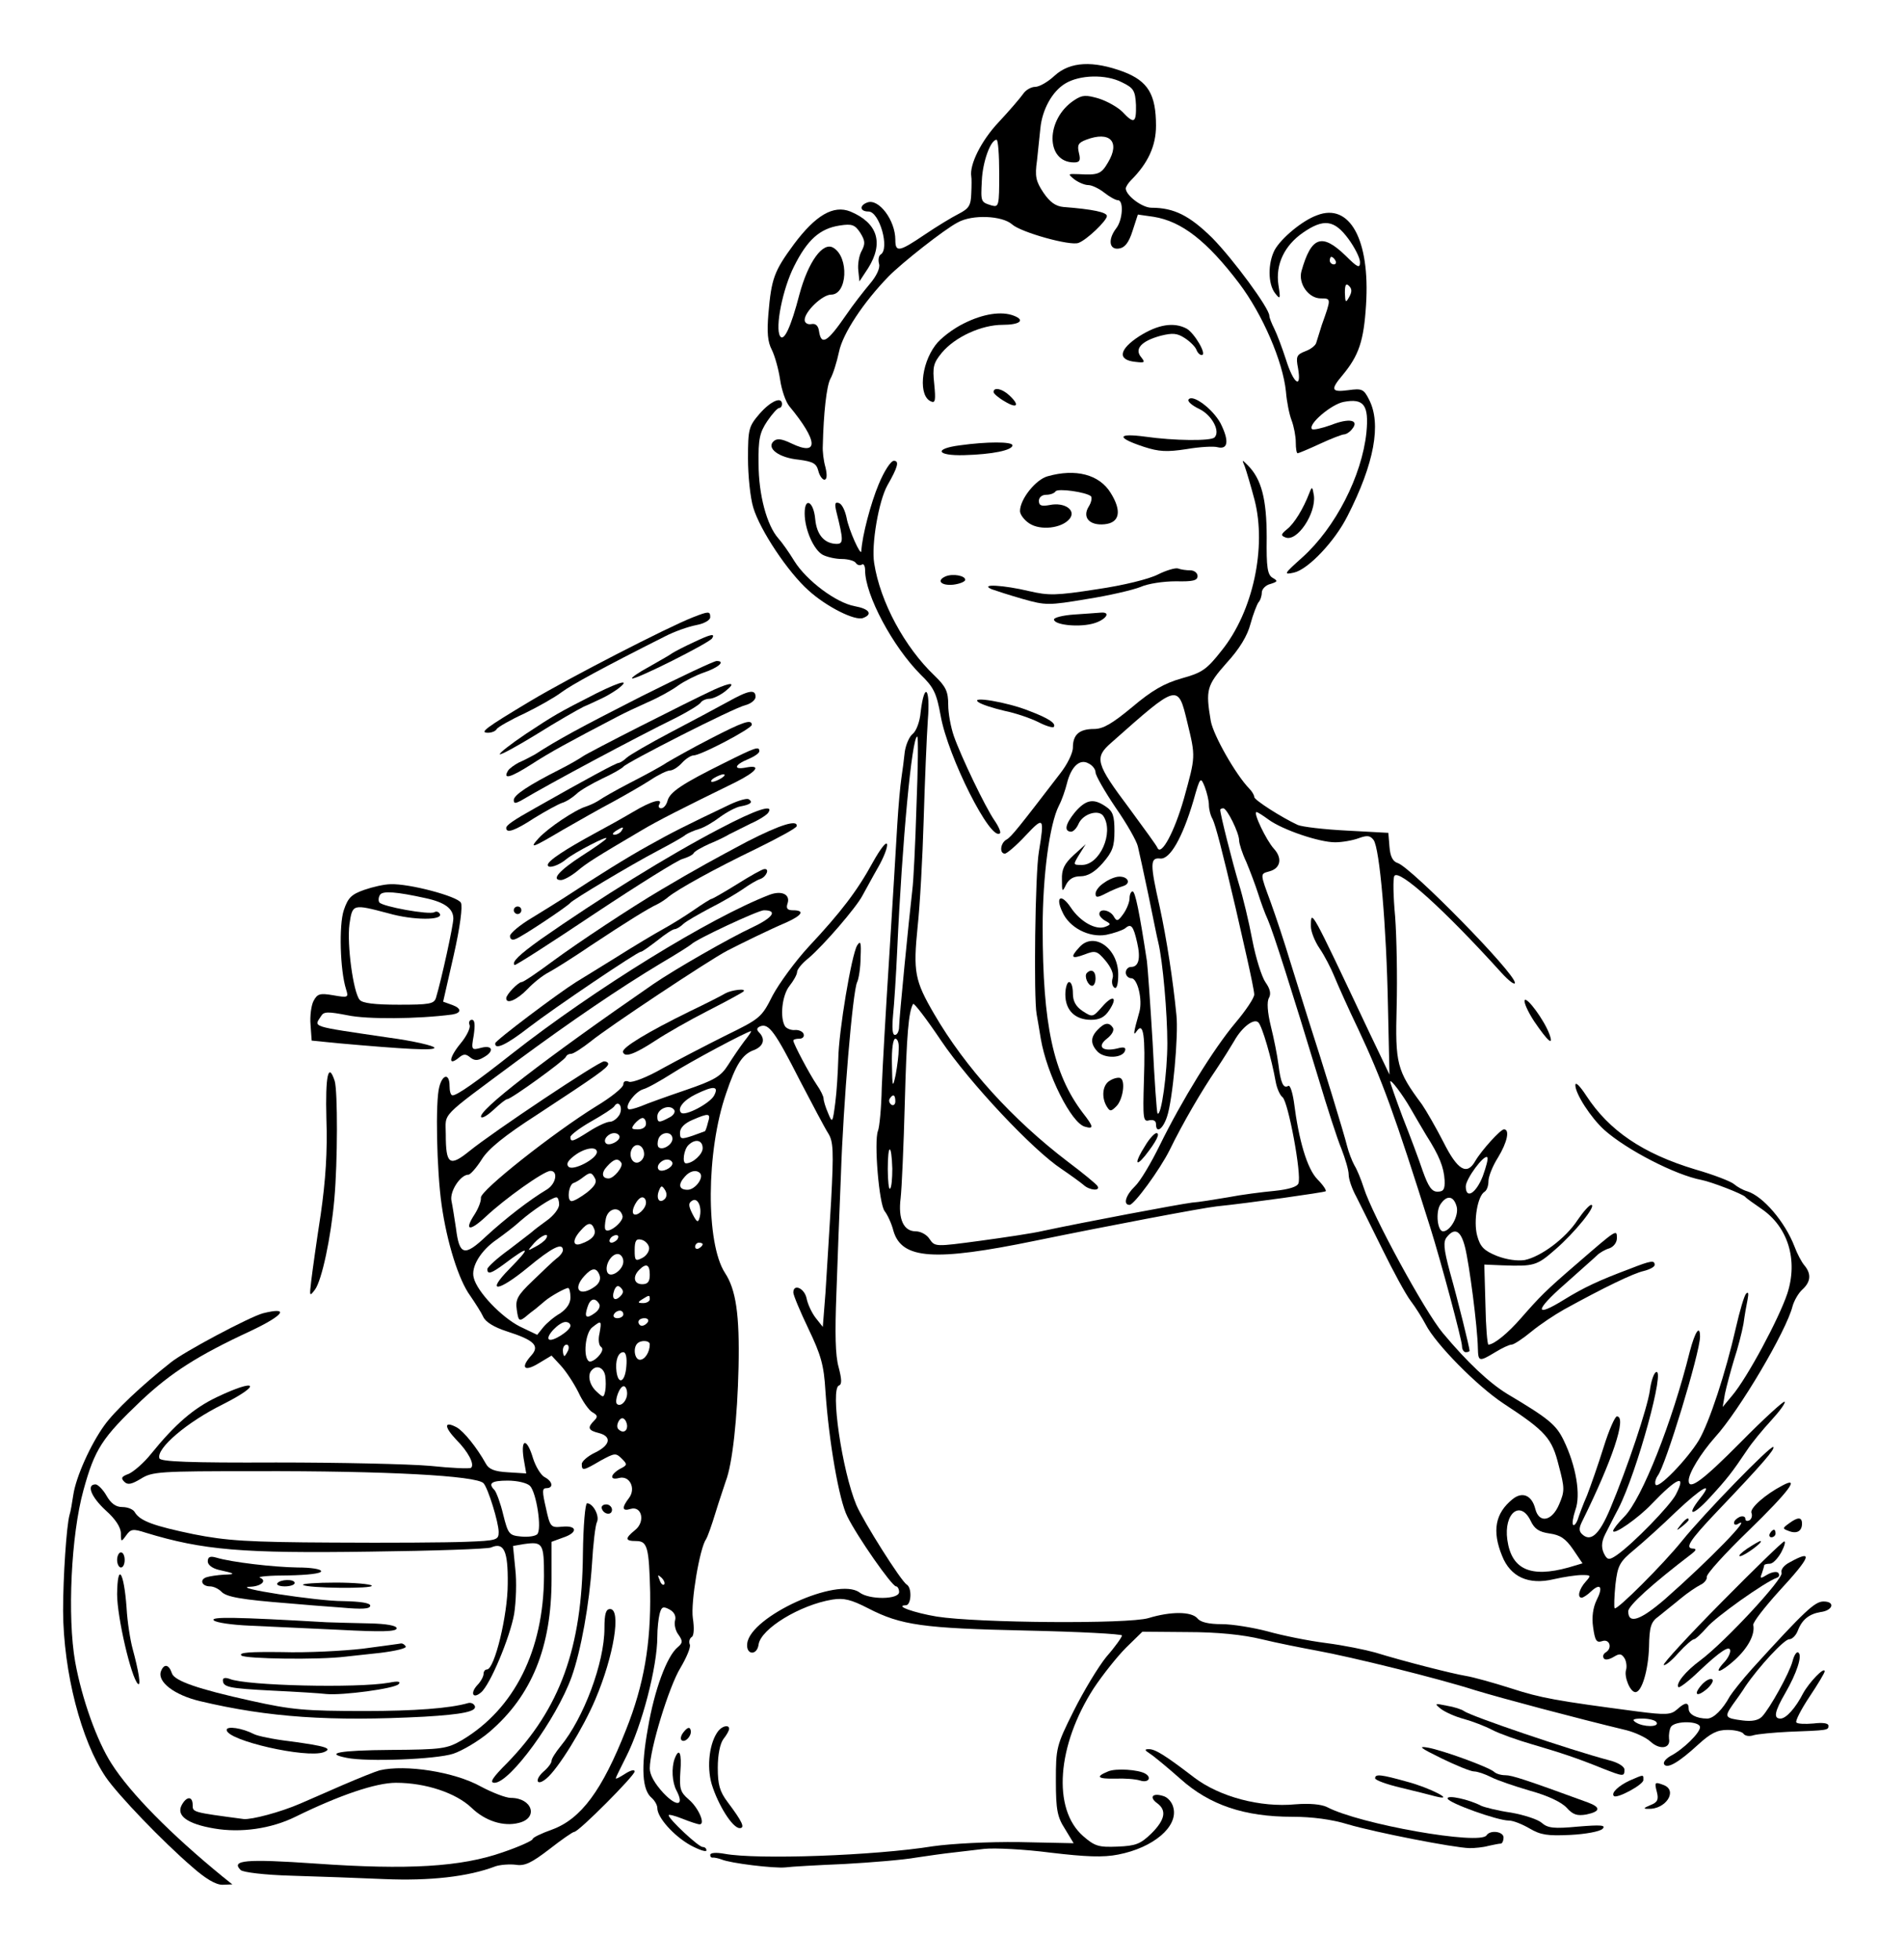 <?xml version="1.0"?>
<svg
    xmlns:rdf="http://www.w3.org/1999/02/22-rdf-syntax-ns#"
    xmlns="http://www.w3.org/2000/svg"
    xmlns:cc="http://web.resource.org/cc/"
    xmlns:dc="http://purl.org/dc/elements/1.1/"
    xmlns:svg="http://www.w3.org/2000/svg"
    xmlns:inkscape="http://www.inkscape.org/namespaces/inkscape"
    xmlns:sodipodi="http://sodipodi.sourceforge.net/DTD/sodipodi-0.dtd"
    xmlns:ns1="http://sozi.baierouge.fr"
    xmlns:xlink="http://www.w3.org/1999/xlink"
    viewBox="0 0 504 519"
    version="1.0"
  >
  <g
      transform="translate(0 519) scale(.1 -.1)"
    >
    <path
        d="m2792 4990c-18-17-41-30-52-30-10 0-25-8-32-19-7-10-36-44-65-75-46-49-77-112-72-143 1-4 1-25 0-45-1-32-6-40-33-54-18-9-59-34-90-55-68-46-78-48-78-14 0 52-44 110-74 99-22-8-20-24 3-24 29 0 57-99 32-114-5-3-7-14-4-25s-7-32-24-52c-16-19-45-56-64-84-49-71-65-81-71-42-2 15-9 21-20 19-10-2-18 3-18 11 0 22 47 67 70 67 43 0 48 99 6 124-28 17-67-38-90-124-22-85-41-126-51-110-14 22 7 126 37 185 35 70 68 100 121 108 32 5 40 2 54-19 13-21 14-29 4-48-7-12-11-36-9-52l3-29 23 35c42 67 25 120-47 150-45 18-92-10-149-86-53-72-60-91-68-185-4-49-2-74 9-95 8-16 18-52 22-79 4-28 15-59 24-70 77-93 79-134 6-99-27 13-39 14-48 5-18-18 15-43 67-48 38-5 47-10 52-29 3-13 11-24 16-24 7 0 8 12 3 33-5 17-8 43-7 57 2 87 10 158 20 177 7 12 17 44 23 72 10 48 64 130 131 199 34 35 148 125 183 143 39 22 118 18 144-5 23-21 155-58 176-49 22 8 75 59 75 71 0 10-37 18-115 24-21 2-36 13-53 38-20 30-23 43-17 85 3 28 7 66 9 86 5 49 31 97 66 118 38 23 107 25 150 3 31-15 35-22 37-60 1-48-5-51-36-18-12 12-40 28-62 35-34 10-44 10-65-4-77-50-77-165-1-165 15 0 18 5 13 25-5 21-2 27 19 35 63 24 91-5 58-60-18-31-26-34-78-31-29 1-29 1-11-14 11-8 27-15 37-15 9 0 28-9 42-20s30-20 36-20c16 0 13-52-4-74-23-30-19-58 7-54 15 2 26 15 36 47l14 43 42-6c74-12 141-64 226-176 62-82 116-207 124-287 2-26 9-61 15-76 6-16 11-42 11-58s2-29 5-29c2 0 29 11 59 25s59 25 64 25 15 6 21 14c20 24-7 30-55 11-25-9-48-14-51-11-12 12 51 66 84 72 53 10 67-8 60-81-12-115-82-252-170-331-49-44-50-46-22-40 37 8 108 82 142 150 71 139 90 244 57 308-14 28-19 30-55 25-45-6-48 1-15 40 43 52 56 90 62 186 11 172-43 271-130 237-39-14-95-61-112-92-18-35-18-89 1-114 14-18 15-16 9 22-8 54 16 104 65 138 55 38 83 34 120-16 17-23 31-51 31-62 0-17-6-15-38 17-63 61-91 51-117-41-9-33 19-72 51-72 28 0 28 0 3-70-6-19-13-41-15-48s-15-17-29-22c-23-9-25-14-19-45 10-57-12-41-32 23-10 31-24 68-31 82s-13 29-13 34c0 20-96 150-151 206-60 59-101 80-161 80-25 0-68 33-68 51 0 4 6 14 14 22 45 45 66 91 66 144 0 83-21 118-86 143-81 30-141 27-182-10zm-147-260c0-85-1-89-20-84-29 9-29 9-26 66 2 49 23 108 39 108 4 0 7-40 7-90zm890-230c3-5 1-10-4-10-6 0-11 5-11 10 0 6 2 10 4 10 3 0 8-4 11-10zm36-97c-9-16-10-14-11 12 0 21 3 26 11 18s8-16 0-30z"
    />
    <path
        d="m2552 4334c-29-14-63-40-76-58-39-52-45-136-11-149 11-5 12 5 8 46-5 46-2 56 20 83 35 42 105 74 161 74 45 0 61 12 30 24-33 13-82 5-132-20z"
    />
    <path
        d="m3016 4300c-54-35-59-63-11-68 25-3 27-2 16 12-19 22 0 43 51 57 32 8 44 7 64-6 14-9 28-23 31-31s9-14 14-14c15 0-19 58-40 70-34 18-76 11-125-20z"
    />
    <path
        d="m2630 4152c0-4 14-16 30-25 33-20 40-10 12 16-19 18-42 23-42 9z"
    />
    <path
        d="m3146 4132c-3-5 10-16 29-25 33-16 56-59 40-75-9-10-107-9-184 2-75 10-76-3-3-27 40-13 61-14 113-6 35 6 72 8 82 5 28-7 31 17 8 63-21 39-75 79-85 63z"
    />
    <path
        d="m2011 4095c-29-34-31-40-31-119 0-45 6-104 14-130 18-60 92-171 146-219 47-43 124-82 145-73 26 10 16 24-22 31-50 9-128 68-160 119-14 23-33 50-43 61-30 34-52 115-52 197-1 66 3 83 23 113 13 19 27 35 32 35 4 0 7 5 7 10 0 21-29 9-59-25z"
    />
    <path
        d="m2541 4011c-70-9-62-28 11-26 75 2 128 13 128 26 0 10-67 10-139 0z"
    />
    <path
        d="m2326 3908c-21-50-44-137-46-177-1-16-34 58-39 88-4 19-12 36-20 39-11 4-12-2-7-23 19-76 19-85 0-85-32 1-52 24-56 65-4 47-28 61-28 16 0-43 24-97 48-110 12-6 34-11 51-11 16 0 33-5 36-10 4-6 11-8 16-5 5 4 9-3 9-15 0-65 73-202 147-276 35-34 42-49 53-109 19-108 133-335 157-311 3 2-3 17-14 33-25 36-89 170-108 224-8 23-15 60-15 83 0 35-6 48-36 77-79 75-144 195-160 298-8 49 12 165 35 206 28 49 32 65 17 65-8 0-26-28-40-62z"
    />
    <path
        d="m3295 3955c4-11 16-51 26-89 32-125-4-295-87-398-40-51-52-59-106-74-46-13-79-32-131-76-53-44-77-58-101-58-39 0-56-15-56-49 0-15-15-45-33-68-109-142-130-169-143-176-16-9-19-37-4-37 5 0 30 21 55 48 48 51 50 49 35-43-10-57-14-388-6-430 2-11 7-40 11-65 16-94 81-224 117-233 24-7 23 0-6 37-78 103-106 233-106 491 0 135 18 273 43 322 8 15 17 42 21 58 11 45 34 67 57 54 11-5 19-16 19-24s24-50 53-93c30-43 56-89 59-103 3-13 16-71 28-129s23-114 26-125c12-50 24-188 24-267 0-78-16-195-26-186-2 2-8 87-13 189-6 101-13 198-15 214-20 131-31 185-38 185-4 0-8-8-8-18s-7-28-16-41c-15-21-18-21-26-7-10 17-38 22-38 6 0-5 7-13 16-18 15-8 15-10-1-16-25-9-66 14-91 52-25 37-41 28-22-12 18-42 71-69 116-61 20 4 43 12 50 17 16 14 22 7 32-37 10-43 4-65-16-65-8 0-14-7-14-15s7-15 15-15c16 0 30-57 21-89-16-56-17-66-7-51 18 26 23-13 19-131-3-101-2-110 14-105 11 2 18-1 18-10 0-26 18-14 29 19 15 43 31 217 25 270-9 92-26 202-44 285-26 115-26 132 1 129 26-3 59 55 88 153 18 64 19 64 30 37 6-16 11-37 11-48s4-28 10-38c8-17 25-82 61-236 6-27 20-87 30-132s19-88 19-96c0-9-22-42-49-74-59-70-143-207-201-325-23-47-52-96-66-109-24-23-32-49-14-49 12 0 80 93 106 145 35 72 86 159 123 213 20 30 41 64 48 76 20 36 52 61 64 49 10-10 35-95 46-158 3-16 11-35 18-40 15-12 51-205 42-228-3-9-25-16-64-20-32-3-87-10-123-17-36-6-78-13-95-14-38-5-282-51-395-75-25-6-99-17-165-26-119-16-120-16-134 4-7 12-24 21-37 21-32 0-47 32-40 88 3 26 8 139 11 251 5 185 10 242 22 263 2 4 35-39 74-97 75-111 243-290 319-340 25-17 51-36 58-42 16-15 46-17 37-3-3 5-38 34-78 64-147 112-272 250-354 391-52 89-56 112-44 232 6 54 13 181 16 283s8 220 11 264c7 85-9 103-19 21-2-26-12-51-21-58s-18-28-21-47c-2-19-6-51-9-70s-8-75-11-125c-3-49-12-205-21-345s-18-298-20-350c-1-53-6-104-10-114-11-28 3-196 18-213 7-9 18-32 23-52 22-75 108-81 375-26 195 40 443 87 480 91 88 9 285 37 289 40 3 2-7 17-22 32-27 28-49 102-62 205-4 26-10 45-15 42-13-8-20 8-26 57-3 24-12 69-20 101-9 37-11 65-5 75 6 11 3 24-9 41-10 14-26 65-35 112-9 48-25 115-36 150-17 57-49 183-49 195 0 2 4 4 8 4 10 0 42-65 42-85 0-8 8-34 19-57 10-24 24-61 31-83s18-53 26-70c14-32 64-189 134-420 23-77 50-161 61-187 10-26 19-56 19-68s9-38 20-58c10-20 42-84 70-141s61-118 74-135 31-46 40-63c26-51 135-162 206-209 113-74 128-92 146-164 16-60 16-68 1-103-19-45-53-51-63-12-9 36-34 47-60 26-46-37-55-84-28-150 22-56 70-78 137-62 26 6 60 11 74 11 25 0 25-1 10-18-17-19-23-42-10-42 3 0 15 7 25 17 25 23 32 11 14-24-9-19-13-44-9-71 5-36 9-42 24-37 20 7 28-19 9-30-6-4-8-10-5-15 3-6 14-4 26 3 16 10 21 9 29-3 5-8 7-23 4-32-5-18 11-58 25-58 17 0 34 58 36 119 1 55 5 67 26 82 13 11 39 31 58 47 18 15 42 31 52 36 11 5 18 15 17 21-2 7 48 62 110 122 109 106 138 146 90 120-46-24-86-60-82-72 3-7 1-16-5-20-6-3-11-2-11 4s-7 8-15 5c-8-4-15-10-15-16 0-5 5-6 10-3 44 27-77-97-193-199-65-56-97-67-97-32 0 15 63 72 169 153 10 8 12 12 4 13-24 0-13 19 61 97 125 131 155 167 150 172-6 6-184-177-242-249-49-61-172-184-178-178-2 3-1 31 2 62 6 52 11 61 51 94 24 20 74 65 110 100 68 64 100 82 64 36-39-49-21-49 24 0 47 51 60 68 99 126 13 20 42 55 65 80 22 24 38 46 35 49-2 3-55-45-116-107-102-103-138-129-138-102 0 20 32 72 69 114 65 71 190 283 206 348 4 14 15 34 26 44 22 20 24 41 6 63-8 9-20 32-27 51-25 65-83 133-125 146-11 3-27 12-35 19s-54 25-103 39c-139 42-228 103-288 195-17 26-29 38-29 28 0-23 41-86 76-118 59-53 189-120 258-133 26-5 109-37 116-45 3-4 22-17 42-31 71-48 98-136 69-225-22-66-106-223-146-270l-25-30 6 35c4 19 15 60 24 90 10 30 21 73 25 95 3 22 8 51 11 65 3 16 2 21-4 15-5-5-17-46-27-90-27-119-70-250-98-298-31-51-110-133-115-117-2 6 1 16 6 23 20 24 112 326 112 368 0 33-13 14-27-39-47-189-127-390-173-437-17-17-30-34-30-38 0-13 67 34 102 71 68 71 93 81 64 25-15-29-113-130-156-160-19-13-24-13-31-2-11 18-11 35 0 57 5 9 20 40 35 68 50 98 126 378 99 361-6-4-13-26-16-50-7-46-58-200-105-312-29-69-52-89-75-66-8 8-7 17 1 33 80 162 119 278 92 278-5 0-21-36-35-81s-34-102-44-128c-11-25-22-55-25-65-4-10-9-16-12-13s0 21 6 39c15 40 2 117-31 185-20 41-39 57-150 123-47 29-104 82-170 161-47 56-186 311-209 384-7 22-18 49-25 60-6 11-15 34-19 50-8 33-65 219-101 330-12 39-35 111-50 160-15 50-38 119-51 155-29 79-29 76-4 83 30 8 35 35 12 60-20 22-56 97-46 97 3 0 17-9 32-20 37-27 134-60 176-60 19 0 47 5 63 11 22 8 30 7 39-5 16-22 34-228 38-441l4-180-55 115c-154 326-153 325-153 277 0-13 10-39 23-58s30-52 39-74 37-85 63-139c63-134 97-227 191-526 28-89 84-298 84-314 0-9 5-16 10-16 6 0 10 2 10 4 0 8-30 130-52 208-17 63-18 81-8 93 21 26 37 17 48-27 11-43 33-210 34-268 1-35 3-36 46-10 18 11 37 20 43 20s29 15 52 34 62 45 87 59c107 59 184 96 211 102 16 4 29 11 29 16 0 13-9 12-65-10-83-31-123-50-175-82-79-49-78-29 2 41 40 36 79 70 86 77 6 6 21 15 32 18 11 4 20 15 20 27 0 24 0 24-105-67-85-73-99-88-149-145-34-39-70-69-86-70-3 0-7 48-8 106l-3 106 48-2c84-3 91-1 140 42 51 44 111 118 95 118-5 0-21-18-36-40-32-49-97-97-140-106-20-3-48 1-74 11-34 14-44 24-52 54-10 38 1 105 20 116 6 4 10 16 10 28s11 40 25 62c25 41 32 75 16 75-9 0-59-55-76-84-22-39-47-24-84 50-20 39-46 84-57 100-67 90-71 108-67 259 2 77 0 184-4 238-5 54-6 102-2 108 12 19 131-88 283-256 20-22 36-34 36-27 0 26-274 305-310 317-13 4-20 17-22 43l-3 37-110 6c-60 3-119 10-130 15-43 20-115 66-115 74 0 5-6 15-13 22-36 37-95 141-102 179-14 83-11 94 42 154 34 37 55 72 63 103 7 26 17 51 21 57 5 5 9 17 9 26s10 20 23 23c19 6 20 8 6 16s-17 27-16 107c0 102-14 155-50 191-16 16-16 16-8-3zm-152-678c22-91 22-89-9-201-25-88-60-153-70-131-2 6-36 52-74 104-90 120-94 135-48 175 177 157 176 157 201 53zm-717-220c-3-101-8-201-11-223-9-77-35-341-35-362 0-12-5-22-11-22-7 0-8 18-5 53 3 28 8 106 11 172 13 287 39 565 53 565 3 0 2-83-2-183zm-47-644c0-16-4-46-8-68-8-37-9-35-10 28-1 39 3 67 9 67s10-12 9-27zm1355-158c9-16 28-48 41-70 35-55 47-85 49-120 1-24-3-30-19-30-15 0-24 13-39 55-10 30-34 94-53 142-18 48-33 91-33 94 0 10 34-36 54-71zm-1364 19c0-8-5-12-10-9-6 4-8 11-5 16 9 14 15 11 15-7zm-8-178c0-26-2-50-6-53-3-4-6 20-6 52 0 69 10 69 12 1zm1563-20c-18-46-45-62-45-27 0 20 49 86 57 77 3-3-3-25-12-50zm-69-81c6-24-17-65-36-65-15 0-20 50-8 70 17 27 36 25 44-5zm196-832c10-21 22-29 50-33s42-13 62-42l25-37-37-11c-101-28-151-5-162 73-10 71 35 107 62 50z"
    />
    <path
        d="m2773 3929c-32-9-73-61-73-92 0-9 11-24 25-33 29-19 85-13 106 12 19 23-13 45-52 37-22-4-29-2-29 11 0 9 8 16 19 16s22 4 25 9c6 9 82-2 94-13 3-4 1-16-6-27-18-29 2-51 42-47s46 35 16 83c-30 49-93 65-167 44z"
    />
    <path
        d="m3466 3885c-16-42-40-81-59-96-17-14-17-17-4-22 31-12 81 64 75 111-4 24-5 25-12 7z"
    />
    <path
        d="m3065 3669c-23-12-92-29-161-39-109-17-128-17-180-5-67 16-133 20-99 5 11-4 48-16 83-26 60-17 68-17 169 0 58 9 122 24 142 32 20 9 61 15 94 15 45-1 57 2 57 14 0 8-9 15-19 15-11 0-25 2-33 5-7 2-31-5-53-16z"
    />
    <path
        d="m2503 3664c-25-11-12-25 20-22 17 2 32 8 32 13 0 11-33 17-52 9z"
    />
    <path
        d="m1835 3556c-69-27-329-161-431-222-120-72-136-84-112-84 9 0 20 4 23 10 3 5 36 24 73 41 37 18 81 43 98 56 27 20 109 65 274 148 25 13 62 26 83 30s37 13 37 21c0 16-4 16-45 0z"
    />
    <path
        d="m2843 3563c-29-2-53-8-53-13 0-14 60-21 99-12 36 8 56 33 24 30-10-1-42-3-70-5z"
    />
    <path
        d="m1835 3489c-22-10-47-23-55-28-8-6-37-22-63-37-26-14-46-28-44-30 6-6 205 94 212 106 9 14-4 11-50-11z"
    />
    <path
        d="m1699 3347c-165-84-222-115-284-155-11-6-30-16-42-21-11-6-24-15-28-21-15-25 6-19 61 16 51 33 97 58 229 127 17 9 53 26 80 38 28 12 64 32 80 44 17 12 47 27 67 34 39 13 60 31 35 31-7 0-96-42-198-93z"
    />
    <path
        d="m1580 3355c-106-54-112-58-188-108-40-27-71-51-69-54 3-2 47 22 99 54 51 32 107 64 123 72 17 7 39 18 50 23s29 16 39 23c37 28 11 22-54-10z"
    />
    <path
        d="m1890 3364c-69-32-335-167-348-177-7-5-34-21-60-34-83-42-122-68-122-81 0-10 4-10 22 0 74 44 296 163 410 219 31 16 59 33 63 39 3 5 14 10 23 10s28 9 42 20c30 24 17 25-30 4z"
    />
    <path
        d="m1925 3331c-27-15-95-51-150-80s-107-59-116-67c-8-8-19-14-22-14-6 0-86-43-218-118-61-34-79-47-79-54 0-15 22-8 74 26 29 18 62 36 73 40 11 3 28 14 39 24 10 10 42 28 69 41 28 13 52 27 55 31 8 11 292 156 323 163 15 4 27 14 27 22 0 21-18 18-75-14z"
    />
    <path
        d="m2590 3331c8-6 39-16 69-23 30-6 70-20 90-30 19-10 37-15 40-13 8 9-12 23-65 43-57 23-158 40-134 23z"
    />
    <path
        d="m1880 3234c-47-24-98-53-115-63-16-11-61-35-98-54s-73-40-80-45-23-13-35-17c-30-9-101-57-126-84-27-30-17-26 64 22 40 23 100 57 134 75 33 18 78 44 98 57 21 14 44 25 51 25 8 0 22 9 32 20s24 20 31 20c19 0 154 71 154 81 0 16-23 8-110-37z"
    />
    <path
        d="m1917 3170c-111-55-144-77-150-100-3-11-10-20-17-20-6 0-8 5-5 10 11 18-20 10-70-20-27-16-72-41-100-56-79-43-125-73-125-84s29-2 50 16c21 17 111 64 105 54-2-4-32-25-65-46-60-39-82-64-55-64 7 0 26 10 42 23 26 22 48 36 172 109 42 25 101 55 248 127 56 28 70 47 28 39-35-7-31 7 5 22 17 7 30 16 30 21 0 14-9 11-93-31zm-7-40c-8-5-19-10-25-10-5 0-3 5 5 10s20 10 25 10c6 0 3-5-5-10zm-265-140c-3-5-12-10-18-10-7 0-6 4 3 10 19 12 23 12 15 0z"
    />
    <path
        d="m1934 3061c-126-60-155-75-216-109-58-32-133-79-228-141-14-9-51-32-82-51-32-19-58-41-58-48 0-9 6-12 15-8 17 6 137 86 145 96 8 9 156 98 230 137 36 19 70 38 75 43 6 4 21 11 35 15s39 19 56 32c18 13 42 26 54 28 27 5 34 11 22 19-5 3-26-3-48-13z"
    />
    <path
        d="m2845 3039c-25-31-29-50-10-51 6 0 15 9 20 21 12 27 54 39 66 20 28-44-10-129-57-129-24 0-24 0-7 28l17 27-32-29c-25-23-32-38-31-65 0-33 1-34 11-13 8 15 20 22 38 22 19 0 38 11 59 35 26 30 31 44 31 85 0 39-4 52-22 64-33 23-53 20-83-15z"
    />
    <path
        d="m1905 2996c-136-71-318-184-474-293-57-41-77-60-69-68 2-2 97 59 212 136 116 77 220 142 233 145 13 4 26 10 29 15 2 5 22 16 42 25 20 8 44 20 52 25l56 28c23 10 45 24 48 30 15 23-32 8-129-43z"
    />
    <path
        d="m1978 2962c-79-42-138-74-227-127-83-49-220-140-284-187-43-32-81-58-86-58-9 0-41-33-41-43 0-17 29-4 56 24 16 17 41 37 57 45 15 8 66 40 113 72 92 61 150 97 174 108 8 4 22 13 30 20 25 20 118 72 232 127 59 29 107 55 107 60 2 18-45 3-131-41z"
    />
    <path
        d="m2311 2908c-42-77-85-133-170-224-36-39-79-98-96-130-29-58-33-61-125-106-52-26-127-65-167-87-40-23-79-38-88-35-9 4-15 1-15-7s-32-34-72-58c-113-70-308-224-305-242 1-8-6-27-16-43-29-44-15-48 28-8 52 49 155 122 172 122 21 0 15-34-9-49-47-28-111-78-160-123-59-56-72-52-81 20-4 26-9 59-12 73-5 25 24 69 45 69 5 0 21 18 35 40 17 28 60 63 147 119 157 103 187 124 188 134 0 4-5 7-11 7-14 0-293-186-357-238-52-42-62-35-62 45 0 59-20 39 190 195 141 104 270 192 380 258 41 24 77 47 80 50 12 13 177 90 192 90 37 0 25-19-30-45-62-29-205-111-262-150-287-198-470-339-456-353 4-3 19 7 34 21 16 15 31 27 35 27 10 0 151 102 155 112 2 5 8 8 14 8s29 15 52 33c45 37 313 215 361 240 39 20 110 55 157 75 42 19 49 32 17 32-15 0-19 5-14 19 7 23-16 34-48 22-156-60-463-249-682-421-95-75-145-110-157-110-5 0-8 11-8 25 0 33-18 32-27-2-11-38-7-222 6-313 14-99 45-199 76-241 13-19 29-44 34-55 6-14 29-28 63-39 72-23 87-38 65-63-30-33-20-45 18-22l35 21 24-26c14-15 35-47 47-71 11-24 28-48 37-53 14-8 15-12 5-22-19-19-16-26 12-33 35-9 31-32-10-52-19-9-35-23-35-30 0-19 4-18 50 9 37 20 40 21 56 5 15-15 15-17-5-27-26-15-28-31-2-24 28 7 45-28 26-53-20-26-18-36 4-29 30 9 40-34 12-56-27-22-27-29 3-29s34-17 37-135c2-136-16-245-64-365-63-160-119-236-196-264-28-10-51-21-51-25s-35-20-79-35c-111-39-252-47-494-30-188 13-226 9-200-17 6-6 63-13 134-15 68-2 179-6 247-9 119-5 221 6 294 34 12 4 37 6 53 4 24-4 42 5 89 41 32 25 62 46 66 46 12 0 160 149 160 160 0 6-11 3-25-6s-25-15-25-12c0 2 13 28 28 58 41 81 82 237 82 317 0 21 3 48 6 60 5 19 9 21 26 12 13-7 18-18 15-29-3-10 1-28 9-38 12-17 11-22-2-33-29-24-62-114-79-215-19-105-15-163 10-184 8-7 15-19 15-27 0-25 43-73 87-98 24-13 43-19 43-14s-4 9-10 9c-11 0-90 74-90 84 0 3 16-1 36-9s41-15 46-15c16 0-3 44-29 66-22 19-25 28-22 73 4 50-3 66-15 35-9-24-7-63 5-85 21-40 1-44-35-6-23 25-36 48-36 65 0 51 51 217 81 266 16 27 28 55 25 62s-1 16 5 20c6 3 7 24 3 50-6 41 18 185 35 209 4 6 15 37 25 70s23 70 27 83c18 46 31 169 34 303 3 139-7 205-36 249-51 79-50 322 3 475 26 77 43 104 74 115 25 10 31 29 13 47-7 7-6 12 4 16 22 8 39-15 104-143 33-63 66-126 75-140 14-22 15-46 8-180-5-85-12-195-15-244l-7-89-19 24c-10 13-21 36-24 52-6 27-35 39-35 15 0-7 18-50 40-96 33-69 41-96 45-165 9-133 36-289 58-332 26-53 118-185 129-185 4 0 8-7 8-15 0-20-79-21-105-1-58 42-289-64-297-135-4-31 26-33 30-3 6 42 110 105 195 119 31 5 50 0 95-23 87-45 145-53 420-59 138-3 252-9 252-13s-18-30-41-56c-22-27-61-92-87-144-46-92-47-98-47-185 0-77 4-96 24-127l23-38-144 3c-83 1-178-4-228-11-155-25-466-36-552-20-22 4-38 3-38-3 0-5 3-8 8-7 4 0 14-2 22-5 23-10 139-24 169-21 14 2 85 6 156 9 72 4 157 11 190 17 33 5 76 11 95 13s58 7 85 10c28 3 107-1 176-10 93-11 139-13 179-5 93 18 159 74 146 124-3 14-15 28-27 31-28 9-38-3-16-19 26-19 21-44-15-80-29-28-41-33-90-35-50-2-60 1-91 28-82 72-69 240 28 391 24 36 62 84 86 108l43 42 120-1c79 0 147-7 196-19 41-10 107-23 145-30 93-17 320-73 420-105 69-21 264-73 401-106 23-6 51-19 63-30 25-23 54-18 49 8-1 10 1 24 5 31 11 17 77 16 77-1 0-15-45-59-78-76-12-7-20-16-17-22 8-13 39 5 90 52 33 30 50 39 78 39 20 0 39-5 42-10 4-6 16-8 27-4 11 3 52 7 92 9 105 4 106 4 106 16 0 7-15 9-40 6-22-2-43-1-45 3-3 4 13 35 35 68s40 63 40 67c0 14-41-29-57-58-20-39-45-67-60-67-19 0-16 18 13 68 30 52 46 100 34 107-4 3-11-7-15-23-8-31-60-125-81-147-10-10-27-13-51-10-47 6-49 9-27 41 11 15 26 36 34 49 36 53 103 125 116 125 8 0 18 10 23 23 11 29 30 44 60 49 33 4 40 28 8 28-23 0-49-24-189-178-26-29-52-62-59-73-19-35-43-59-60-59-28 0-49 11-49 26 0 18-9 18-31-2-16-14-29-15-106-5-212 28-253 35-333 61-47 15-101 30-120 33-36 6-162 38-240 62-25 7-83 19-130 25s-116 20-155 31c-38 10-93 19-121 19-34 0-56 5-64 15-16 19-71 19-130 1-54-16-452-13-560 4-60 10-114 29-82 30 14 0 17 46 2 55s-114 166-133 210c-38 91-70 309-46 317 8 3 7 17-1 48-9 31-10 91-6 195 3 83 8 224 12 315 6 185 31 486 43 510 4 8 9 38 9 65 2 40 0 46-9 32-15-25-49-228-50-301-1-33-4-86-8-116-7-54-8-54-19-27-7 16-12 33-12 39 0 5-8 22-18 36-19 28-62 109-62 117 0 3 7 5 16 5s14 6 11 13c-2 6-13 11-23 10s-22 4-26 10c-14 23-8 82 12 107 11 14 20 30 20 37 0 6 13 23 30 36 41 35 127 135 143 166 8 14 26 48 41 74s26 54 24 62-18-13-37-47zm-341-475c-12-16-31-44-43-63-19-30-36-40-112-66-50-17-103-36-119-43-16-6-31-10-33-7-9 9 18 45 39 52 12 3 47 23 77 42 46 30 198 111 209 112 2 0-6-12-18-27zm-80-144c-12-21-77-55-87-45-11 11 6 33 39 49 47 23 62 22 48-4zm-250-50c-6-10-17-19-26-19-8 0-32-11-54-25-44-28-50-30-50-15 0 5 25 24 55 41s58 35 61 40c11 18 24-2 14-22zm145 12c3-6-3-15-14-20-26-14-31-14-31 3 0 21 34 34 45 17zm89-33c-3-13-7-23-8-23 0 0-16-6-33-12-30-10-33-9-33 8 0 13 12 25 33 34 44 19 49 18 41-7zm-164-3c0-9-9-15-21-15-18 0-19 2-9 15 7 8 16 15 21 15s9-7 9-15zm-70-35c0-12-28-25-36-17-9 9 6 27 22 27 8 0 14-5 14-10zm140-5c0-16-27-32-37-22-3 4-3 13 0 22 8 20 37 20 37 0zm80-25c0-16-26-40-44-40-11 0-6 36 6 48 18 18 38 14 38-8zm-155-16c0-10-8-20-17-22-18-3-26 27-11 42 12 11 28 0 28-20zm-125 6c0-18-63-51-75-39-7 7-2 16 15 29 27 21 60 26 60 10zm65-29c5-10-20-41-34-41-18 0-20 15-4 32 18 20 29 23 38 9zm135-1c0-12-28-25-36-17-9 9 6 27 22 27 8 0 14-5 14-10zm-226-77c-16-12-34-23-41-23-13 0-8 43 5 48 5 1 18 9 28 17 16 12 20 11 28-3 7-11 2-21-20-39zm299 51c11-12-13-44-33-44-23 0-26 14-7 35 13 15 30 19 40 9zm-93-68c-14-14-24 0-16 21 6 15 8 15 16 3 6-9 5-19 0-24zm-280-15c0-11-15-30-32-42-18-13-35-26-38-29s-31-24-62-48c-32-23-58-47-58-52 0-15 10-12 44 13 69 52 73 47 14-13-63-64-30-61 49 4 64 53 93 68 93 46 0-5-7-15-17-22-9-7-37-34-63-59-41-39-46-50-42-77 4-28 6-31 21-20 8 7 22 18 29 23 7 6 18 15 25 21 14 12 53 34 61 34 3 0 6-11 6-25 0-16-10-30-27-42-16-9-36-26-45-37l-16-20-46 22c-49 25-113 92-122 129-8 29 19 73 62 102 18 13 46 34 61 48 32 28 84 63 96 63 4 0 7-9 7-19zm230 5c0-16-24-38-33-30-8 9 11 44 23 44 6 0 10-6 10-14zm142-39c-4-15-7-14-19 9-11 22-11 29-1 35 15 10 27-17 20-44zm-204 3c2-15-36-46-45-36-3 3-2 17 1 31 7 28 38 32 44 5zm-75-34c6-15-6-29-35-39-23-8-23 11-1 35 19 22 29 23 36 4zm-128-26c-3-5-16-15-28-21-22-12-22-12-3 10 19 21 43 30 31 11zm190 0c-3-5-11-10-16-10-6 0-7 5-4 10 3 6 11 10 16 10 6 0 7-4 4-10zm83-22c2-9-6-22-17-28-19-10-21-8-21 20 0 25 4 31 17 28 10-2 19-11 21-20zm142 8c0-3-4-8-10-11-5-3-10-1-10 4 0 6 5 11 10 11 6 0 10-2 10-4zm-210-46c0-23-36-47-43-27-6 18 11 47 28 47 8 0 15-9 15-20zm70-35c0-18-5-25-20-25-22 0-26 20-8 38 19 19 28 14 28-13zm-133-1c4-11-1-22-12-30-40-29-61-8-28 28 20 22 32 23 40 2zm55-56c-15-15-24-6-16 16 5 12 10 14 17 7 8-8 8-14-1-23zm78-8c0-5-8-10-17-10-15 0-16 2-3 10 19 12 20 12 20 0zm-134-12c4-6-1-17-11-24-23-17-29-12-20 15 7 23 20 27 31 9zm64-28c0-5-7-10-16-10-8 0-12 5-9 10 3 6 10 10 16 10 5 0 9-4 9-10zm65-20c-3-5-10-10-16-10-5 0-9 5-9 10 0 6 7 10 16 10 8 0 12-4 9-10zm-205-10c0-13-49-44-57-36-9 8 27 46 44 46 7 0 13-4 13-10zm77-20c-4-16-2-32 4-36s4-13-7-25c-9-10-21-16-25-13-16 10-10 76 9 90 24 19 25 18 19-16zm133-29c0-21-13-41-26-41-14 0-19 31-7 43 10 10 33 8 33-2zm-216-16c-4-8-8-15-10-15s-4 7-4 15 4 15 10 15c5 0 7-7 4-15zm154-42c-3-42-21-51-26-15-4 29 4 52 18 52 7 0 10-15 8-37zm-56-25c2-13 2-31 0-41-4-18-5-18-23-1-19 17-25 45-12 57 13 14 31 6 35-15zm58-47c0-20-17-37-27-28-7 8 7 47 18 47 5 0 9-9 9-19zm0-87c0-14-12-19-23-8-9 9 4 35 14 28 5-3 9-12 9-20zm98-419c-3-3-9 2-12 12-6 14-5 15 5 6 7-7 10-15 7-18zm2627-365c8-13-35-13-55 0-11 7-7 10 17 10 17 0 35-4 38-10z"
    />
    <path
        d="m1951 2849c-34-21-65-39-68-39-2 0-23-13-46-29s-60-39-82-51-77-45-123-74c-45-28-94-58-107-66-48-30-214-155-214-162-2-19 30-4 89 42 69 53 287 200 296 200 4 0 23 14 44 30 21 17 41 30 46 30 4 0 15 6 23 14 9 8 41 26 71 42 30 15 69 38 85 49 17 12 38 25 48 28 16 6 25 28 10 26-5 0-37-18-72-40z"
    />
    <path
        d="m2923 2853c-13-8-23-21-23-29 0-11 5-11 28 1 15 8 35 16 45 19 22 7 13 26-11 25-9 0-27-7-39-16z"
    />
    <path
        d="m964 2834c-34-12-43-21-54-54-13-39-10-158 6-209 7-22 6-23-34-16-35 6-42 4-52-15-6-11-10-40-8-63l3-42 70-7c179-16 255-20 255-12 0 5-55 18-122 27-210 31-197 27-178 57 7 12 18 12 70 2 51-11 186-10 277 2 25 4 25 16 1 25l-25 9 28 123c17 75 24 130 19 139-9 17-137 51-186 49-16 0-47-7-70-15zm163-22c51-11 73-28 73-54 0-18-31-160-46-210-5-16-18-18-98-18-64 0-97 4-104 13-17 20-34 147-27 200 8 54 8 54 103 29 66-19 147-19 136-1-3 5-9 7-14 4-13-8-139 15-146 26-3 5-2 14 2 20 7 11 44 8 121-9z"
    />
    <path
        d="m1360 2780c0-5 5-10 10-10 6 0 10 5 10 10 0 6-4 10-10 10-5 0-10-4-10-10z"
    />
    <path
        d="m2857 2682c-25-27-21-32 14-19 28 11 33 10 55-16 15-18 23-36 19-47-3-10-1-21 5-25s10 9 10 35c0 70-65 115-103 72z"
    />
    <path
        d="m2877 2614c-8-8 3-34 14-34 5 0 9 9 9 20 0 19-11 26-23 14z"
    />
    <path
        d="m2820 2557c0-42 26-67 68-67 23 0 36 7 48 25 24 36 10 43-19 9-24-27-25-28-51-11-18 12-26 26-26 47 0 17-4 30-10 30-5 0-10-15-10-33z"
    />
    <path
        d="m1920 2560c-8-5-51-27-95-48-110-54-178-95-176-107 4-16 31-6 86 30 27 18 90 54 139 79s91 48 94 51c9 9-32 4-48-5z"
    />
    <path
        d="m4036 2542c-3-5 8-30 25-56 36-53 53-68 40-33-14 37-59 98-65 89z"
    />
    <path
        d="m1243 2476c3-7-8-30-25-50-30-37-32-60-3-36 12 10 18 10 29 1s20-10 35-1c30 16 26 34-5 26-26-7-27-6-20 33 4 28 3 41-5 41-6 0-9-6-6-14z"
    />
    <path
        d="m2906 2464c-20-20-20-38 0-59 19-18 65-17 72 3 3 9-3 11-21 6-39-9-54 5-27 26 13 10 20 22 16 29-10 15-22 14-40-5z"
    />
    <path
        d="m864 2228c3-87-2-162-15-253-11-71-22-150-25-175-5-42-5-44 10-24 18 25 42 137 51 239 9 100 9 286 1 313-17 52-25 14-22-100z"
    />
    <path
        d="m2938 2329c-20-11-23-45-8-69 8-13 11-13 25 1 18 18 25 70 10 75-5 2-18-1-27-7z"
    />
    <path
        d="m3031 2156c-27-42-27-59 0-26 30 38 41 60 30 60-5 0-19-15-30-34z"
    />
    <path
        d="m696 1713c-34-9-210-102-245-131-76-60-148-128-175-166-36-50-75-136-82-184-3-20-7-44-10-53-8-29-17-164-17-254 1-163 48-344 113-440 32-47 151-171 229-238 35-31 62-47 80-47l26 1-25 20c-137 112-245 221-295 300-38 59-78 170-96 269-21 119-11 336 22 455 30 109 49 138 153 237 79 74 149 119 289 184 89 42 105 65 33 47z"
    />
    <path
        d="m574 1491c-61-29-110-71-174-150-19-24-46-47-59-53-19-7-22-11-12-21 9-9 19-7 44 8 30 19 50 20 302 20 348 1 587-12 605-32 12-13 40-104 40-129 0-21-4-23-87-26-49-2-207-3-353-2-224 1-281 5-367 22-106 22-142 35-156 58-4 8-19 14-33 14-17 0-30 9-42 30-9 16-23 30-29 30-25 0-12-33 27-69 26-23 40-45 40-61 0-23 1-23 14-5 12 17 18 18 52 7 151-46 255-55 594-50 168 2 312 7 320 11 34 15 45-9 44-96 0-83-35-227-55-227-5 0-9-5-9-12 0-6-7-20-17-30-19-21-11-37 10-19 24 19 77 146 88 208 5 32 7 86 3 119l-6 61 29 5c50 7 53 2 53-85-1-196-78-351-217-434-40-23-52-25-188-26-138-1-178-9-117-21 53-11 237-4 282 11 24 8 68 34 96 58 112 96 164 225 164 404v99l30 11c40 13 39 33-2 29-30-3-32-1-43 50-10 43-10 52 1 52 20 0 17 18-4 29-10 5-24 28-31 50-16 54-33 54-25 0l7-40-48 3c-36 2-51 8-59 23-24 43-58 85-77 96-34 18-34 2-1-33 31-31 49-65 39-74-3-3-51-1-108 5-57 5-241 9-408 9-228-1-306 2-309 11-9 26 73 96 168 143 105 53 91 70-16 19zm829-235c17-18 32-115 19-128-5-5-24-8-43-6-31 3-34 6-47 58-7 30-18 59-23 65-18 18-8 25 35 25 25 0 51-6 59-14z"
    />
    <path
        d="m1543 1077c-2-250-61-411-200-554-40-40-48-53-34-53 41 0 164 169 204 280 25 70 47 193 54 299 3 53 9 103 13 111 8 16-10 50-26 50-5 0-10-60-11-133z"
    />
    <path
        d="m1593 1196c5-16 27-19 27-3 0 7-7 14-15 14-9 0-14-5-12-11z"
    />
    <path
        d="m4449 1153c-13-16-12-17 4-4 9 7 17 15 17 17 0 8-8 3-21-13z"
    />
    <path
        d="m4736 1157c-18-13-18-14-2-20 22-9 36-1 36 19 0 18-11 18-34 1z"
    />
    <path
        d="m4685 1130c-3-5-1-10 4-10 6 0 11 5 11 10 0 6-2 10-4 10-3 0-8-4-11-10z"
    />
    <path
        d="m4625 1090c-16-11-25-20-19-20 11 0 64 39 54 40-3 0-18-9-35-20z"
    />
    <path
        d="m4557 948c-87-88-156-163-153-166s21 11 39 32c18 20 37 36 41 36s19 14 34 31c22 27 154 121 186 132 6 2 7 8 3 13-4 4-17 2-29-5-18-11-20-11-14 4 3 9 6 19 6 21s7 4 15 4 21 14 30 30c9 17 12 29 8 29-5-1-79-73-166-161z"
    />
    <path
        d="m310 1060c0-11 5-20 10-20 6 0 10 9 10 20s-4 20-10 20c-5 0-10-9-10-20z"
    />
    <path
        d="m550 1056c0-9 12-18 28-22 45-10 48-12 15-13-17-1-38-4-47-7-19-7-11-24 10-24 9 0 22-6 30-14 13-14 52-21 179-31 33-3 95-8 138-11 55-5 77-4 77 5 0 7-25 11-72 12-70 0-301 36-246 38 29 1 46 16 26 24-7 3 26 6 75 6 51 1 87 5 87 11s-28 10-62 10c-65 1-175 14-215 26-17 5-23 2-23-10z"
    />
    <path
        d="m4738 1054c-16-8-25-20-22-28 6-15-149-182-214-231-41-30-67-63-59-72 3-2 27 16 54 42 57 54 83 71 83 54 0-7-7-21-17-31-29-32-9-27 29 7 36 33 54 68 49 93-1 7 30 47 68 89 85 92 92 112 29 77z"
    />
    <path
        d="m310 969c0-60 37-220 55-237 9-8 2 34-14 93-6 22-14 71-16 109-7 96-24 121-25 35z"
    />
    <path
        d="m734 998c-3-4 6-8 20-8s26 4 26 9c0 11-39 10-46-1z"
    />
    <path
        d="m802 994c10-9 188-11 182-2-3 4-46 8-96 8s-89-3-86-6z"
    />
    <path
        d="m1600 879c0-91-55-238-116-312-13-16-24-33-24-39s-10-19-22-29c-24-22-17-39 8-18 31 25 98 134 130 210 49 115 69 239 39 239-11 0-15-12-15-51z"
    />
    <path
        d="m566 900c6-6 48-12 95-14 46-2 153-7 237-11 112-6 152-5 152 4 0 7-26 12-72 13-40 1-91 2-113 3-243 14-309 15-299 5z"
    />
    <path
        d="m960 825c-52-6-148-11-213-9-86 1-116-1-108-9 9-9 205-12 276-3 11 1 53 6 92 10 40 5 70 12 67 17s-8 8-12 8c-4-1-50-7-102-14z"
    />
    <path
        d="m426 765c-10-28 36-63 104-79 181-43 345-54 593-41 102 6 139 14 134 28-3 7-11 10-18 8-48-14-143-21-272-21-159 0-194 3-302 27-141 31-204 53-210 73-8 24-21 26-29 5z"
    />
    <path
        d="m590 742c0-19 15-22 131-28 63-3 127-7 143-9 42-4 179 14 191 26 7 7-1 9-25 4-85-15-379-8-422 10-11 4-18 3-18-3z"
    />
    <path
        d="m4505 730c-24-27-14-35 14-11 12 11 18 22 13 25s-17-3-27-14z"
    />
    <path
        d="m3815 665c11-8 37-20 60-26 22-6 56-19 75-29s67-27 105-38c78-23 118-36 187-64 56-22 58-22 58-3 0 8-17 19-42 25-102 27-364 116-383 130-5 4-26 11-45 14-33 7-34 6-15-9z"
    />
    <path
        d="m600 610c0-28 211-76 257-59 25 10 6 16-90 29-43 5-86 14-95 19-31 16-72 22-72 11z"
    />
    <path
        d="m1811 606c-8-9-11-19-7-23 9-9 29 13 24 27-2 8-8 7-17-4z"
    />
    <path
        d="m1902 608c-24-30-32-94-18-142 17-55 55-116 74-116 15 0 7 17-32 69-21 28-26 46-26 91 0 34 6 64 15 76 8 10 15 22 15 27 0 11-17 8-28-5z"
    />
    <path
        d="m3815 535c39-19 78-35 87-35s29-7 45-15c15-8 62-24 103-36 47-13 83-30 97-45 17-19 28-22 52-18 38 8 39 19 4 32-164 60-201 72-218 72-12 0-25 4-30 9-15 13-136 57-175 64-28 5-20-1 35-28z"
    />
    <path
        d="m3044 547c11-7 47-37 81-67 77-69 169-100 296-100 52 0 105-7 147-20 71-21 280-62 322-63 14 0 36 2 50 6 14 3 28 6 33 6 4 1 7 8 7 16 0 16-35 21-45 6-16-27-336 29-423 75-15 7-45 10-83 7-93-9-201 20-268 71-77 59-104 76-121 75-11 0-10-3 4-12z"
    />
    <path
        d="m1005 503c-11-3-56-21-100-40s-93-41-110-48c-53-23-129-43-150-41-136 18-135 18-135 37 0 24-16 24-29 0-15-28 15-50 86-62 70-12 150-1 215 31 116 57 213 90 266 90 79 0 159-27 200-66 36-35 85-51 126-40 52 13 35 66-22 66-13 0-49 14-79 30-70 39-199 59-268 43z"
    />
    <path
        d="m2933 500c-34-14-28-20 20-19 23 1 52-1 65-5 21-7 32 7 14 18s-79 15-99 6z"
    />
    <path
        d="m3640 482c0-5 30-16 68-25 37-9 78-19 92-23 56-14-15 23-76 39-68 19-84 21-84 9z"
    />
    <path
        d="m4314 476c-30-14-50-33-42-41s78 30 78 42c0 15 3 16-36-1z"
    />
    <path
        d="m4386 445c5-20 1-27-17-34-19-8-20-10-6-10 46-2 79 48 41 63-24 9-25 8-18-19z"
    />
    <path
        d="m3832 428c4-12 132-58 162-58 12 0 36-10 55-21 29-17 47-20 108-17 40 2 78 9 85 16 10 10-4 11-65 6-64-6-80-4-96 10-10 9-47 21-81 27-35 5-70 14-79 18-32 17-92 30-89 19z"
    />
  </g
  >
</svg
>
